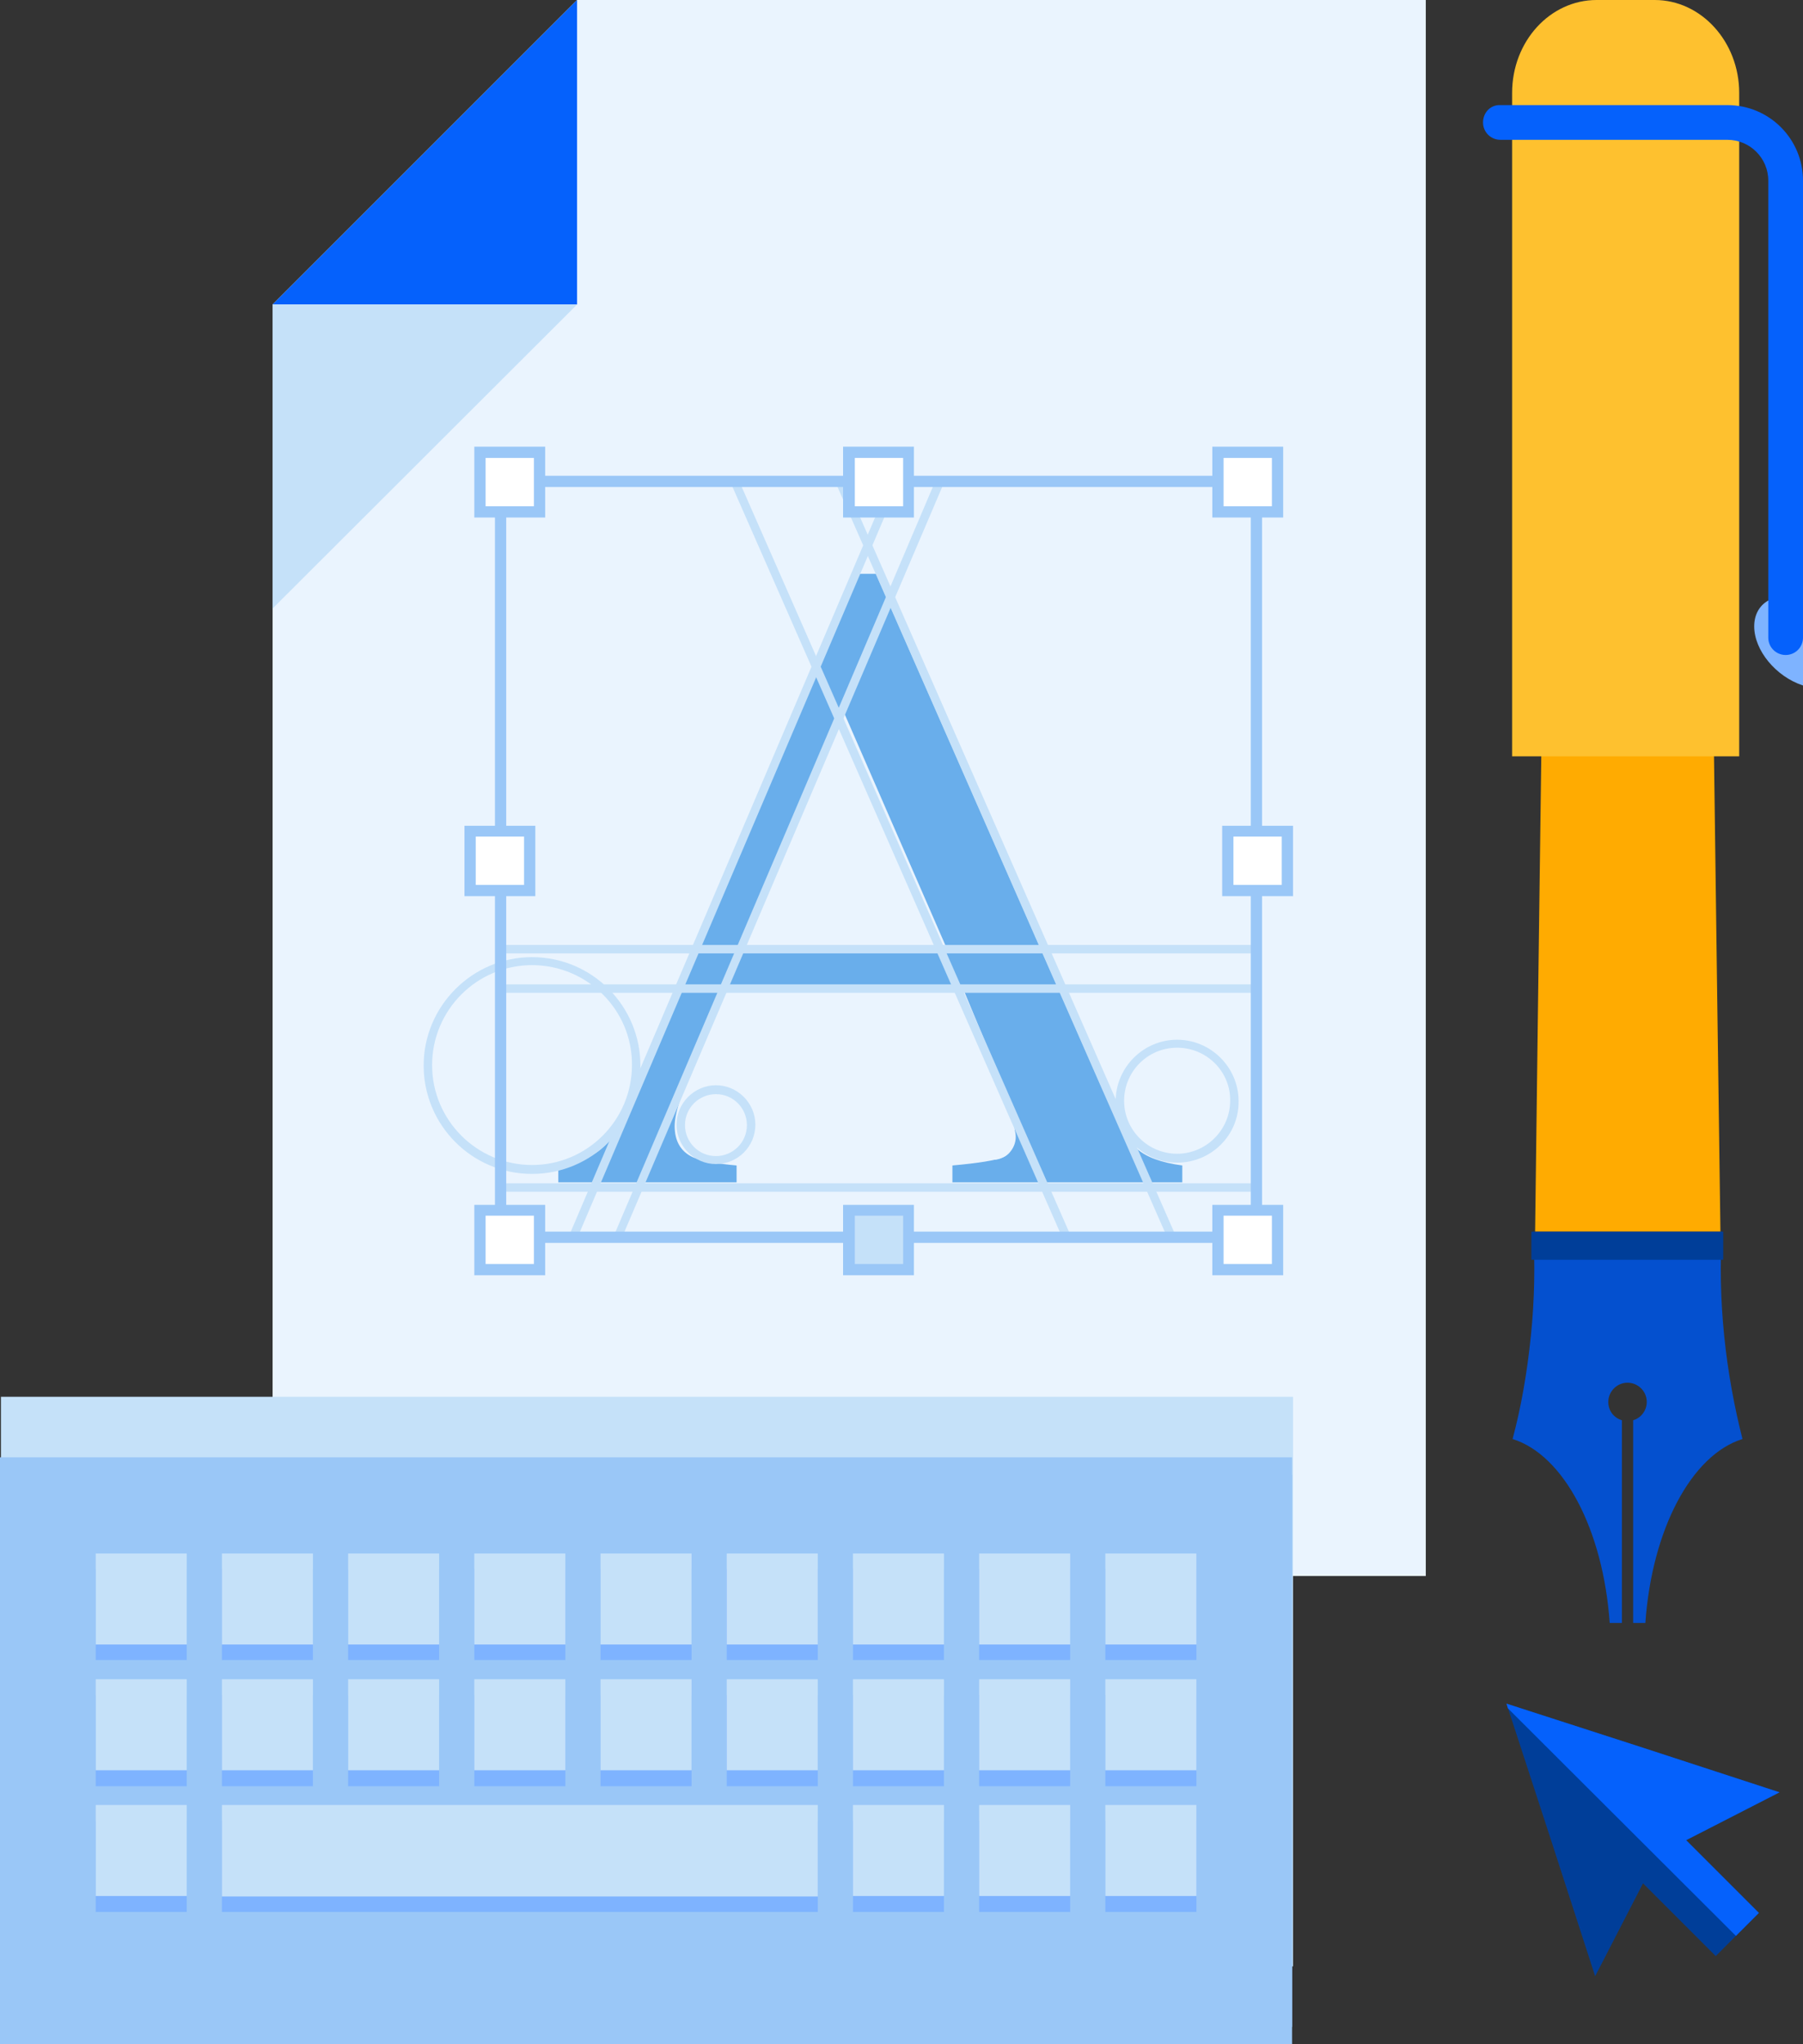 <?xml version="1.0" encoding="UTF-8"?> <svg xmlns="http://www.w3.org/2000/svg" xmlns:xlink="http://www.w3.org/1999/xlink" version="1.1" x="0px" y="0px" viewBox="0 0 384.3 435.7" style="enable-background:new 0 0 384.3 435.7;" xml:space="preserve"><rect x="0" y="0" width="384.3" height="435.7" fill="#333333" stroke="none"/> <style type="text/css"> .st0{fill:#C5E1F9;} .st1{fill:#7EB3FF;} .st2{fill:#9AC7F7;} .st3{fill:#EAF4FE;} .st4{fill:#0561FC;} .st5{fill:#003E99;} .st6{fill:none;stroke:#0561FC;stroke-width:2.14;stroke-miterlimit:10;} .st7{fill:#212957;} .st8{fill:#3B4572;} .st9{fill:#F7B68B;} .st10{fill:#EC9568;} .st11{fill:#0450CF;} .st12{fill:#FFAB01;} .st13{fill:#FEC12F;} .st14{fill:none;stroke:#F4DA80;stroke-width:6.214;stroke-miterlimit:10;} .st15{fill:#69AEEB;} .st16{fill:#FFFFFF;} .st17{fill:none;stroke:#FFFFFF;stroke-width:4.274;} .st18{fill:#174F78;} .st19{fill:#FD2227;} .st20{fill:#FFFFFF;stroke:#9AC7F7;stroke-width:4.274;} .st21{fill:none;} .st22{fill:none;stroke:#69AEEB;stroke-width:4.127;stroke-linecap:round;stroke-miterlimit:10;} .st23{fill:none;stroke:#69AEEB;stroke-width:4.127;} .st24{fill:none;stroke:#69AEEB;stroke-width:4.127;stroke-dasharray:8.522;} .st25{fill:#FFFFFF;stroke:#69AEEB;stroke-width:4.127;} .st26{fill:#FEC00F;} .st27{fill:#F99B1C;} .st28{fill:#163F59;} .st29{fill:#E9D6B8;} .st30{fill:#12344A;} .st31{fill:#161711;} .st32{fill:#194866;} .st33{fill:#D1DBEA;} .st34{fill:#B0BFDE;} .st35{fill:#E2C59C;} .st36{fill:#7DC2F5;} .st37{fill:#8DCFFF;} .st38{fill:#3D7AA8;} .st39{fill:#081832;} .st40{fill:#387BFF;} .st41{fill:#D4EDFF;} .st42{fill:#ACD4F8;} .st43{fill:none;stroke:#FFFFFF;stroke-width:0.904;stroke-miterlimit:10;} .st44{fill:none;stroke:#FFFFFF;stroke-width:0.999;stroke-miterlimit:10;} .st45{fill:#E9F6FF;} .st46{fill:#0063CB;} .st47{fill:#2B83FD;} .st48{fill:#DECCAF;} .st49{fill:#0253A2;} .st50{fill:#FFAA00;} .st51{fill:#E9DBC4;} .st52{fill:#89D5DA;} .st53{fill:#73A9FF;} .st54{clip-path:url(#SVGID_2_);enable-background:new ;} .st55{fill:#BCD0E2;} .st56{clip-path:url(#SVGID_4_);enable-background:new ;} .st57{clip-path:url(#SVGID_6_);enable-background:new ;} .st58{clip-path:url(#SVGID_8_);enable-background:new ;} .st59{clip-path:url(#SVGID_10_);enable-background:new ;} .st60{clip-path:url(#SVGID_12_);enable-background:new ;} .st61{clip-path:url(#SVGID_14_);enable-background:new ;} .st62{clip-path:url(#SVGID_16_);enable-background:new ;} .st63{clip-path:url(#SVGID_18_);enable-background:new ;} .st64{clip-path:url(#SVGID_20_);enable-background:new ;} .st65{clip-path:url(#SVGID_22_);enable-background:new ;} .st66{clip-path:url(#SVGID_24_);enable-background:new ;} .st67{clip-path:url(#SVGID_26_);enable-background:new ;} .st68{clip-path:url(#SVGID_28_);enable-background:new ;} .st69{clip-path:url(#SVGID_30_);enable-background:new ;} .st70{clip-path:url(#SVGID_32_);enable-background:new ;} .st71{clip-path:url(#SVGID_34_);enable-background:new ;} .st72{clip-path:url(#SVGID_36_);enable-background:new ;} .st73{clip-path:url(#SVGID_38_);enable-background:new ;} .st74{clip-path:url(#SVGID_40_);enable-background:new ;} .st75{clip-path:url(#SVGID_42_);enable-background:new ;} .st76{enable-background:new ;} .st77{clip-path:url(#SVGID_44_);enable-background:new ;} .st78{fill:#858585;} .st79{fill:#626C76;} .st80{clip-path:url(#SVGID_46_);enable-background:new ;} .st81{clip-path:url(#SVGID_48_);enable-background:new ;} .st82{fill:#E7F5FE;} .st83{fill:#FF3D0D;} .st84{fill:#4E99FF;} .st85{fill:#ECB60D;} .st86{fill:#C4D1E1;} .st87{fill:#E4EEF3;} .st88{fill:#282723;} .st89{fill:#B6C2C9;} .st90{fill:#D8E5ED;} .st91{fill:#879BA6;} .st92{fill:#323B31;} .st93{fill:#3C463B;} .st94{fill:url(#SVGID_49_);} .st95{fill:none;stroke:#7EB3FF;stroke-width:4.274;} .st96{fill:none;stroke:#9AC7F7;stroke-width:4.274;} .st97{fill:#F4DA80;} .st98{fill:#AD5C49;} .st99{fill:#F8C44F;} .st100{fill:none;stroke:#F4DA80;stroke-width:4.457;stroke-miterlimit:10;} .st101{fill:#34688F;} </style> <g id="Layer_2"> </g> <g id="Layer_4"> <g> <g> <polygon class="st3" points="58.1,335.9 58.1,155.4 58.1,64.9 123,0 303.9,0 303.9,67 303.9,155.4 303.9,335.9 "></polygon> <g> <polygon class="st4" points="123,64.9 58.1,64.9 123,0 "></polygon> <polygon class="st0" points="58.1,64.9 123,64.9 58.1,129.7 "></polygon> </g> </g> <g> <g> <path class="st11" d="M371.4,306.7c-10.9,3.4-19.3,19.3-20.7,39.2l-2.6,0l0-0.3l0-42.9c1.7-0.5,2.9-2.1,2.9-3.9 c0-2.3-1.9-4.1-4.1-4.1c-2.3,0-4.1,1.9-4.1,4.1c0,1.9,1.2,3.4,2.9,3.9v42.9l0,0.3l-2.6,0c-1.4-19.9-9.8-35.8-20.7-39.2 c1.8-6.7,3.1-14.1,3.9-22c0.8-7.8,0.9-15.3,0.5-22.2c6.1,1,12.9,1.6,20.1,1.5c7.2,0,14-0.5,20.1-1.5c-0.4,6.8-0.3,14.3,0.5,22.2 C368.3,292.6,369.7,300,371.4,306.7z"></path> </g> <g> <path class="st12" d="M329.7,70.3c0-38.1,34.4-38.1,34.4,0c0.9,64.1,1.7,128.1,2.6,192.2c-13.2,0-26.4,0-39.5,0 C328,198.5,328.9,134.4,329.7,70.3z"></path> </g> <g> <rect x="326.4" y="262.5" class="st5" width="40.9" height="6"></rect> </g> <g> <path class="st13" d="M322.3,161.2V19.8c0-11,8.1-19.8,18-19.8h12.4c9.9,0,18,8.9,18,19.8l0,141.4H322.3z"></path> </g> <g> <path class="st1" d="M384.3,127.7l0,18.4c-5.8-1.9-10.4-7.5-10.4-12.6C373.9,128.4,378.5,125.8,384.3,127.7z"></path> </g> <g> <path class="st4" d="M316.1,26.1c0,2.1,1.7,3.7,3.7,3.7h48.4c4.8,0,8.7,3.9,8.7,8.7v97.4c0,2.1,1.7,3.7,3.7,3.7 c2.1,0,3.7-1.7,3.7-3.7V38.5c0-8.9-7.2-16.1-16.1-16.1h-48.4C317.7,22.3,316.1,24,316.1,26.1z"></path> </g> </g> <g> <polygon class="st5" points="379.3,382 350.2,372.5 321.1,363.1 330.6,392.2 340,421.2 350.2,401.4 365.7,416.9 374.9,407.7 359.4,392.2 "></polygon> <polygon class="st4" points="350.2,372.5 321.1,363.1 321.4,364.1 370,412.6 374.9,407.7 359.4,392.2 379.3,382 "></polygon> </g> <g> <rect x="0.2" y="297.7" class="st0" width="275.4" height="121.4"></rect> <rect y="314.3" class="st2" width="275.4" height="121.4"></rect> <rect y="310.6" class="st2" width="275.4" height="121.4"></rect> <g> <g> <rect x="20.4" y="334.4" class="st1" width="19.4" height="19.4"></rect> <rect x="47.3" y="334.4" class="st1" width="19.4" height="19.4"></rect> <rect x="74.2" y="334.4" class="st1" width="19.4" height="19.4"></rect> <rect x="101.1" y="334.4" class="st1" width="19.4" height="19.4"></rect> <rect x="128" y="334.4" class="st1" width="19.4" height="19.4"></rect> <rect x="154.9" y="334.4" class="st1" width="19.4" height="19.4"></rect> <rect x="181.8" y="334.4" class="st1" width="19.4" height="19.4"></rect> <rect x="208.7" y="334.4" class="st1" width="19.4" height="19.4"></rect> <rect x="235.6" y="334.4" class="st1" width="19.4" height="19.4"></rect> </g> <g> <rect x="20.4" y="361.3" class="st1" width="19.4" height="19.4"></rect> <rect x="47.3" y="361.3" class="st1" width="19.4" height="19.4"></rect> <rect x="74.2" y="361.3" class="st1" width="19.4" height="19.4"></rect> <rect x="101.1" y="361.3" class="st1" width="19.4" height="19.4"></rect> <rect x="128" y="361.3" class="st1" width="19.4" height="19.4"></rect> <rect x="154.9" y="361.3" class="st1" width="19.4" height="19.4"></rect> <rect x="181.8" y="361.3" class="st1" width="19.4" height="19.4"></rect> <rect x="208.7" y="361.3" class="st1" width="19.4" height="19.4"></rect> <rect x="235.6" y="361.3" class="st1" width="19.4" height="19.4"></rect> </g> <g> <rect x="20.4" y="388.1" class="st1" width="19.4" height="19.4"></rect> <polygon class="st1" points="166.3,388.1 154.9,388.1 47.3,388.1 47.3,407.5 154.9,407.5 166.3,407.5 174.3,407.5 174.3,388.1 "></polygon> <rect x="181.8" y="388.1" class="st1" width="19.4" height="19.4"></rect> <rect x="208.7" y="388.1" class="st1" width="19.4" height="19.4"></rect> <rect x="235.6" y="388.1" class="st1" width="19.4" height="19.4"></rect> </g> </g> <g> <g> <rect x="20.4" y="331.1" class="st0" width="19.4" height="19.4"></rect> <rect x="47.3" y="331.1" class="st0" width="19.4" height="19.4"></rect> <rect x="74.2" y="331.1" class="st0" width="19.4" height="19.4"></rect> <rect x="101.1" y="331.1" class="st0" width="19.4" height="19.4"></rect> <rect x="128" y="331.1" class="st0" width="19.4" height="19.4"></rect> <rect x="154.9" y="331.1" class="st0" width="19.4" height="19.4"></rect> <rect x="181.8" y="331.1" class="st0" width="19.4" height="19.4"></rect> <rect x="208.7" y="331.1" class="st0" width="19.4" height="19.4"></rect> <rect x="235.6" y="331.1" class="st0" width="19.4" height="19.4"></rect> </g> <g> <rect x="20.4" y="357.9" class="st0" width="19.4" height="19.4"></rect> <rect x="47.3" y="357.9" class="st0" width="19.4" height="19.4"></rect> <rect x="74.2" y="357.9" class="st0" width="19.4" height="19.4"></rect> <rect x="101.1" y="357.9" class="st0" width="19.4" height="19.4"></rect> <rect x="128" y="357.9" class="st0" width="19.4" height="19.4"></rect> <rect x="154.9" y="357.9" class="st0" width="19.4" height="19.4"></rect> <rect x="181.8" y="357.9" class="st0" width="19.4" height="19.4"></rect> <rect x="208.7" y="357.9" class="st0" width="19.4" height="19.4"></rect> <rect x="235.6" y="357.9" class="st0" width="19.4" height="19.4"></rect> </g> <g> <rect x="20.4" y="384.7" class="st0" width="19.4" height="19.4"></rect> <polygon class="st0" points="166.3,384.7 154.9,384.7 47.3,384.7 47.3,404.2 154.9,404.2 166.3,404.2 174.3,404.2 174.3,384.7 "></polygon> <rect x="181.8" y="384.7" class="st0" width="19.4" height="19.4"></rect> <rect x="208.7" y="384.7" class="st0" width="19.4" height="19.4"></rect> <rect x="235.6" y="384.7" class="st0" width="19.4" height="19.4"></rect> </g> </g> </g> <g> <g> <g> <path class="st15" d="M119,252v-3.6c5-0.6,8.7-2.4,11.1-5.6c2.5-3.2,6.7-11.8,12.7-26l40.1-94.5h3.8l48,109.2 c3.2,7.2,5.8,11.7,7.7,13.4c1.9,1.7,5.1,2.9,9.6,3.5v3.6h-49v-3.6c5.6-0.5,9.3-1.1,10.9-1.8c1.6-0.7,2.4-2.5,2.4-5.3 c0-0.9-0.3-2.6-0.9-5c-0.6-2.4-1.5-4.9-2.6-7.5l-7.7-18.5h-50.8c-5,12.6-8,20.3-9,23.1c-1,2.8-1.5,5-1.5,6.6 c0,3.2,1.3,5.5,4,6.7c1.6,0.7,4.7,1.3,9.2,1.7v3.6H119z M202,202.6l-22.4-51.4l-21.8,51.4H202z"></path> </g> <g> <g> <rect x="213.4" y="94.8" transform="matrix(0.915 -0.402 0.402 0.915 -55.364 101.674)" class="st0" width="1.8" height="175.6"></rect> </g> </g> <g> <g> <rect x="191" y="94.8" transform="matrix(0.915 -0.402 0.402 0.915 -57.254 92.656)" class="st0" width="1.8" height="175.6"></rect> </g> </g> <g> <g> <rect x="68.9" y="181.7" transform="matrix(0.392 -0.92 0.92 0.392 -72.738 255.202)" class="st0" width="175.6" height="1.8"></rect> </g> </g> <g> <g> <polygon class="st0" points="132.6,263.7 131,263 199.8,101.5 201.5,102.2 "></polygon> </g> </g> <g> <path class="st0" d="M113.4,250.2c-12.8,0-23.1-10.4-23.1-23.1s10.4-23.1,23.1-23.1c12.8,0,23.1,10.4,23.1,23.1 S126.2,250.2,113.4,250.2z M113.4,205.7c-11.8,0-21.3,9.6-21.3,21.3c0,11.8,9.6,21.3,21.3,21.3c11.8,0,21.3-9.6,21.3-21.3 C134.8,215.3,125.2,205.7,113.4,205.7z"></path> </g> <g> <path class="st0" d="M250.9,247.8c-7.2,0-13.1-5.9-13.1-13.1c0-7.2,5.9-13.1,13.1-13.1c7.2,0,13.1,5.9,13.1,13.1 C264.1,241.9,258.2,247.8,250.9,247.8z M250.9,223.3c-6.3,0-11.3,5.1-11.3,11.3c0,6.3,5.1,11.3,11.3,11.3 c6.2,0,11.3-5.1,11.3-11.3C262.3,228.4,257.2,223.3,250.9,223.3z"></path> </g> <g> <path class="st3" d="M211.6,247.2c-2.7,0-4.9-2.2-4.9-4.9c0-2.7,2.2-4.9,4.9-4.9c2.7,0,4.9,2.2,4.9,4.9 C216.5,245,214.3,247.2,211.6,247.2z M211.6,239.2c-1.7,0-3.1,1.4-3.1,3.1c0,1.7,1.4,3.1,3.1,3.1s3.1-1.4,3.1-3.1 C214.7,240.6,213.3,239.2,211.6,239.2z"></path> </g> <g> <path class="st0" d="M152.6,248.1c-4.6,0-8.4-3.8-8.4-8.4c0-4.6,3.8-8.4,8.4-8.4c4.6,0,8.4,3.8,8.4,8.4 C161,244.4,157.2,248.1,152.6,248.1z M152.6,233.2c-3.6,0-6.6,2.9-6.6,6.6c0,3.6,2.9,6.6,6.6,6.6c3.6,0,6.6-2.9,6.6-6.6 C159.2,236.2,156.3,233.2,152.6,233.2z"></path> </g> <g> <rect x="106.8" y="252.2" class="st0" width="161.5" height="1.8"></rect> </g> <g> <rect x="106.8" y="209.8" class="st0" width="161.5" height="1.8"></rect> </g> <g> <rect x="106.8" y="201.4" class="st0" width="161.5" height="1.8"></rect> </g> </g> <g> <g> <g> <rect x="111.7" y="262.5" class="st2" width="151.3" height="2.4"></rect> </g> </g> <g> <g> <rect x="111.7" y="101.4" class="st2" width="151.3" height="2.4"></rect> </g> </g> <g> <g> <rect x="105.5" y="107.5" class="st2" width="2.4" height="151.3"></rect> </g> </g> <g> <g> <rect x="266.6" y="107.5" class="st2" width="2.4" height="151.3"></rect> </g> </g> <g> <rect x="181" y="96.4" class="st16" width="12.7" height="12.7"></rect> <path class="st2" d="M194.8,110.3h-15.1V95.2h15.1V110.3z M182.2,107.9h10.3V97.6h-10.3V107.9z"></path> </g> <g> <rect x="181" y="257.9" class="st0" width="12.7" height="12.7"></rect> <path class="st2" d="M194.8,271.8h-15.1v-15h15.1V271.8z M182.2,269.4h10.3v-10.3h-10.3V269.4z"></path> </g> <g> <rect x="261.7" y="177.2" class="st16" width="12.7" height="12.7"></rect> <path class="st2" d="M275.6,191h-15.1V176h15.1V191z M262.9,188.6h10.3v-10.3h-10.3V188.6z"></path> </g> <g> <rect x="100.2" y="177.2" class="st16" width="12.7" height="12.7"></rect> <path class="st2" d="M114.1,191H99V176h15.1V191z M101.4,188.6h10.3v-10.3h-10.3V188.6z"></path> </g> <g> <g> <rect x="102.3" y="96.4" class="st16" width="12.7" height="12.7"></rect> <path class="st2" d="M116.2,110.3h-15.1V95.2h15.1V110.3z M103.5,107.9h10.3V97.6h-10.3V107.9z"></path> </g> <g> <rect x="259.6" y="96.4" class="st16" width="12.7" height="12.7"></rect> <path class="st2" d="M273.5,110.3h-15.1V95.2h15.1V110.3z M260.8,107.9h10.3V97.6h-10.3V107.9z"></path> </g> </g> <g> <g> <rect x="102.3" y="257.9" class="st16" width="12.7" height="12.7"></rect> <path class="st2" d="M116.2,271.8h-15.1v-15h15.1V271.8z M103.5,269.4h10.3v-10.3h-10.3V269.4z"></path> </g> <g> <rect x="259.6" y="257.9" class="st16" width="12.7" height="12.7"></rect> <path class="st2" d="M273.5,271.8h-15.1v-15h15.1V271.8z M260.8,269.4h10.3v-10.3h-10.3V269.4z"></path> </g> </g> </g> </g> </g> </g> </svg> 